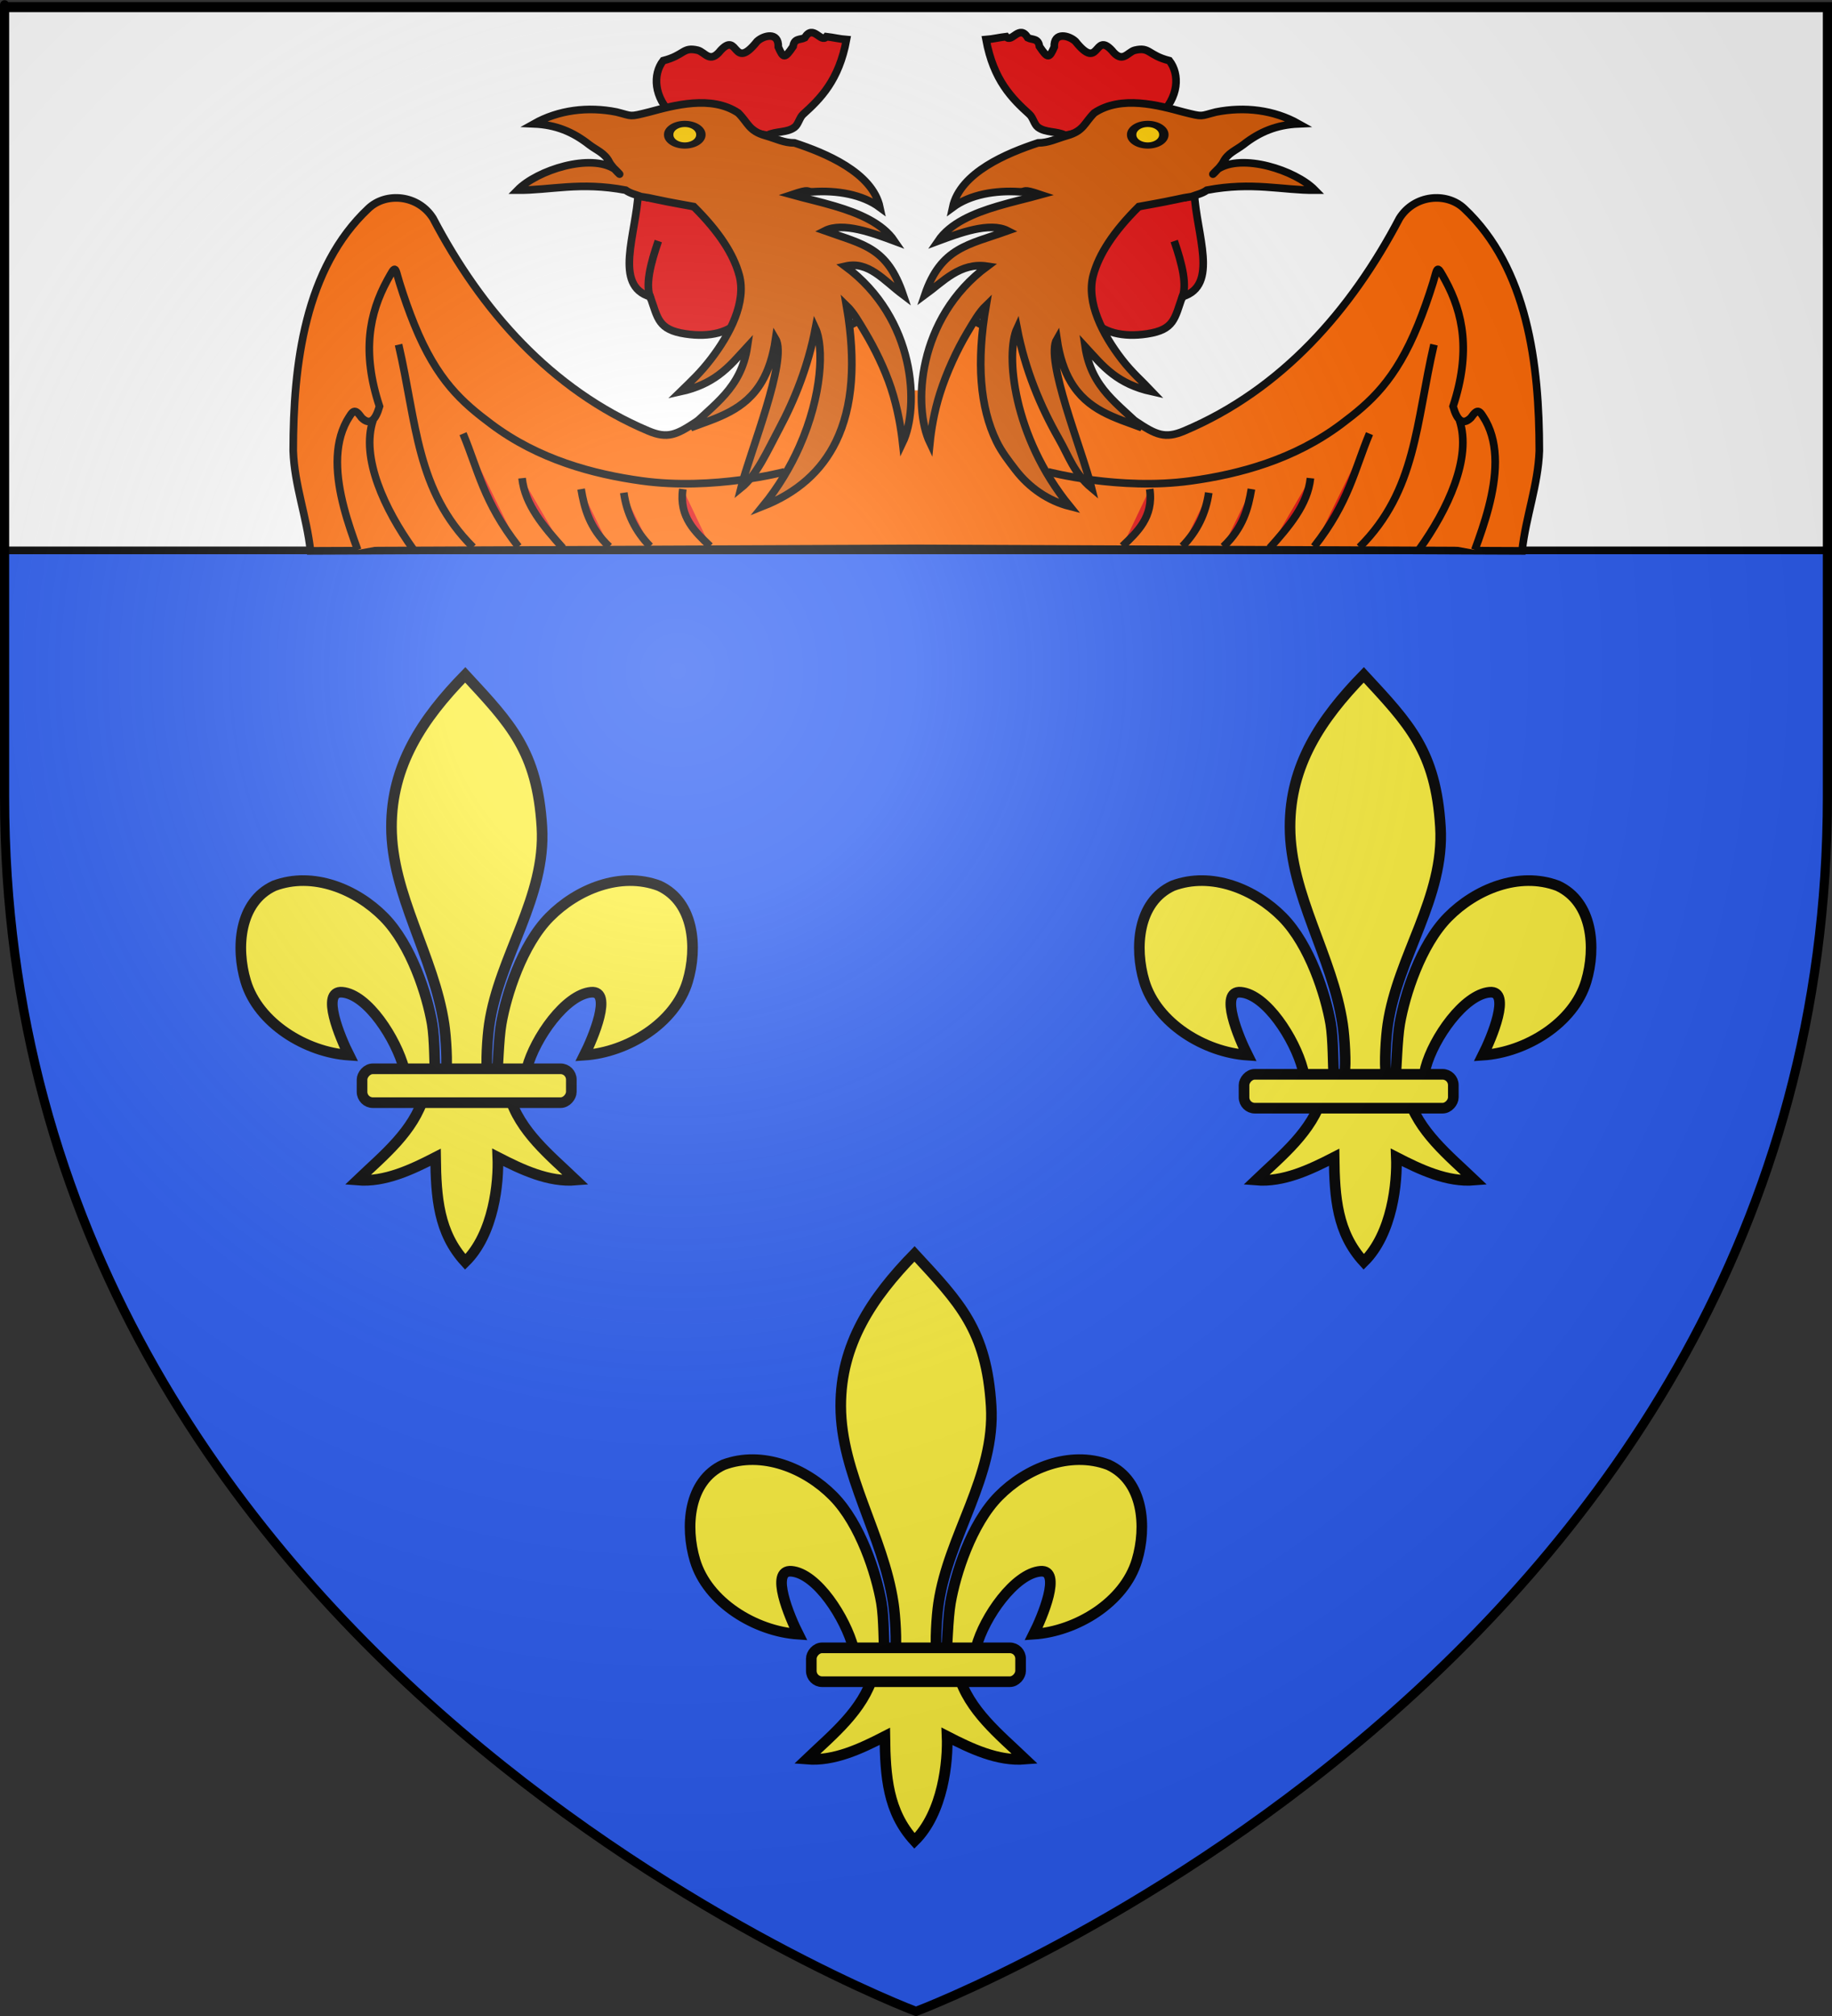 <?xml version="1.0" encoding="UTF-8" standalone="no"?>
<svg
   xmlns:dc="http://purl.org/dc/elements/1.1/"
   xmlns:cc="http://creativecommons.org/ns#"
   xmlns:rdf="http://www.w3.org/1999/02/22-rdf-syntax-ns#"
   xmlns:svg="http://www.w3.org/2000/svg"
   xmlns="http://www.w3.org/2000/svg"
   xmlns:xlink="http://www.w3.org/1999/xlink"
   xmlns:sodipodi="http://sodipodi.sourceforge.net/DTD/sodipodi-0.dtd"
   xmlns:inkscape="http://www.inkscape.org/namespaces/inkscape"
   height="660"
   width="600"
   version="1.0"
   id="svg2"
   sodipodi:version="0.32"
   inkscape:version="0.46"
   sodipodi:docname="0prov.svg"
   sodipodi:docbase="C:\Documents and Settings\Standard\Mes documents\aaaOuiqui\Blasons\Blasons Yvelines svg"
   inkscape:export-filename="/Users/olivier/Desktop/Blason Rouge/Blason_Vide_3D.png"
   inkscape:export-xdpi="144"
   inkscape:export-ydpi="144"
   inkscape:output_extension="org.inkscape.output.svg.inkscape">
  <rect width="100%" height="100%" fill="#333333" stroke="none"/>
  <sodipodi:namedview
     inkscape:window-height="712"
     inkscape:window-width="1269"
     inkscape:pageshadow="2"
     inkscape:pageopacity="0.0"
     guidetolerance="10.0"
     gridtolerance="10.0"
     objecttolerance="10.0"
     borderopacity="1.0"
     bordercolor="#666666"
     pagecolor="#ffffff"
     id="base"
     showgrid="false"
     height="660px"
     inkscape:zoom="0.5539003"
     inkscape:cx="366.81756"
     inkscape:cy="284.25684"
     inkscape:window-x="1047"
     inkscape:window-y="278"
     inkscape:current-layer="layer4"
     showguides="true"
     inkscape:guide-bbox="true" />
  <desc
     id="desc4">Flag of Canton of Valais (Wallis)</desc>
  <defs
     id="defs6">
    <linearGradient
       id="linearGradient2893">
      <stop
         style="stop-color:white;stop-opacity:0.314;"
         offset="0"
         id="stop2895" />
      <stop
         id="stop2897"
         offset="0.19"
         style="stop-color:white;stop-opacity:0.251;" />
      <stop
         style="stop-color:#6b6b6b;stop-opacity:0.125;"
         offset="0.6"
         id="stop2901" />
      <stop
         style="stop-color:black;stop-opacity:0.125;"
         offset="1"
         id="stop2899" />
    </linearGradient>
    <radialGradient
       inkscape:collect="always"
       xlink:href="#linearGradient2893"
       id="radialGradient3163"
       gradientUnits="userSpaceOnUse"
       gradientTransform="matrix(1.353,0,0,1.349,-77.629,-85.747)"
       cx="221.445"
       cy="226.331"
       fx="221.445"
       fy="226.331"
       r="300" />
  </defs>
  <g
     inkscape:groupmode="layer"
     id="layer3"
     inkscape:label="Fond écu"
     style="display:inline">
    <path
       id="path2855"
       style="fill:#2b5df2;fill-opacity:1;fill-rule:evenodd;stroke:none;stroke-width:1px;stroke-linecap:butt;stroke-linejoin:miter;stroke-opacity:1"
       d="M 300,657.503 C 300,657.503 598.5,545.183 598.5,259.731 C 598.5,2.365 598.5,1.179 598.5,1.179 L 1.5,1.179 L 1.5,259.731 C 1.5,545.183 300,657.503 300,657.503 z "
       sodipodi:nodetypes="cccccc" />
    <rect
       style="opacity:1;fill:white;fill-opacity:1;fill-rule:evenodd;stroke:black;stroke-width:2.5;stroke-linecap:round;stroke-linejoin:round;stroke-miterlimit:4;stroke-dasharray:none;stroke-dashoffset:0;stroke-opacity:1"
       id="rect29476"
       width="597.447"
       height="177.447"
       x="1.277"
       y="2.736" />
  </g>
  <g
     inkscape:groupmode="layer"
     id="layer4"
     inkscape:label="Meubles"
     style="display:inline">
    <g
       transform="matrix(0.504,0,0,0.504,323.752,778.442)"
       id="g4770"
       style="stroke:black;stroke-width:6.914;stroke-miterlimit:4;stroke-dasharray:none;stroke-opacity:1;display:inline">
      <path
         style="fill:#fcef3c;fill-opacity:1;fill-rule:evenodd;stroke:black;stroke-width:6.914;stroke-linecap:butt;stroke-linejoin:miter;stroke-miterlimit:4;stroke-dasharray:none;stroke-opacity:1"
         d="M -48.097,-730.047 C -18.635,-698.201 -1.311,-680.639 1.716,-631.226 C 4.517,-585.498 -25.913,-547.267 -32.472,-503.038 C -33.716,-494.649 -34.783,-477.525 -33.659,-470.58 C -32.827,-465.437 -30.267,-449.725 -27.472,-469.166 C -26.897,-473.165 -26.485,-493.226 -24.722,-503.413 C -21.51,-521.974 -11.224,-554.612 6.622,-572.694 C 24.46,-590.769 52.726,-602.493 77.934,-593.038 C 100.774,-582.5 102.933,-552.738 96.434,-530.976 C 88.296,-503.72 57.193,-484.855 29.309,-483.007 C 34.835,-493.933 48.059,-525.12 33.716,-523.882 C 17.113,-522.449 -2.747,-494.201 -7.917,-474.823 C -9.864,-467.525 -9.078,-456.195 -19.503,-456.663 C -12.628,-433.435 6.777,-418.065 23.778,-401.851 C 6.056,-400.377 -11.477,-408.718 -26.941,-416.663 C -26.287,-400.738 -29.378,-367.096 -48.097,-348.726 C -65.472,-367.642 -67.053,-390.712 -67.378,-416.663 C -82.841,-408.718 -100.374,-400.377 -118.097,-401.851 C -101.096,-418.065 -81.69,-433.435 -74.816,-456.663 C -85.241,-456.195 -85.868,-466.818 -87.816,-474.116 C -92.986,-493.493 -111.432,-522.449 -128.034,-523.882 C -142.378,-525.12 -129.153,-493.933 -123.628,-483.007 C -151.512,-484.855 -182.614,-503.72 -190.753,-530.976 C -197.252,-552.738 -195.093,-582.5 -172.253,-593.038 C -147.045,-602.493 -118.779,-590.769 -100.941,-572.694 C -83.095,-554.612 -72.809,-521.974 -69.597,-503.413 C -67.834,-493.226 -68.129,-474.579 -67.554,-470.58 C -64.758,-451.139 -61.492,-465.437 -60.659,-470.58 C -59.535,-477.525 -60.603,-494.649 -61.847,-503.038 C -68.406,-547.267 -95.956,-587.053 -96.034,-631.226 C -96.104,-671.112 -76.051,-701.46 -48.097,-730.047 z "
         id="path4772"
         sodipodi:nodetypes="csssssscscsscccccccsscscssssssc" />
      <rect
         rx="7.012"
         style="fill:#fcef3c;fill-opacity:1;fill-rule:evenodd;stroke:black;stroke-width:6.914;stroke-linejoin:round;stroke-miterlimit:4;stroke-dasharray:none;stroke-opacity:1"
         id="rect4774"
         width="136"
         height="22"
         x="-20.841"
         y="-474.154"
         ry="7.012"
         transform="scale(-1,1)" />
    </g>
    <g
       id="g14845"
       transform="matrix(0.932,0,0,0.932,19.306,-0.208)"
       style="stroke:black;stroke-width:2.683;stroke-miterlimit:4;stroke-dasharray:none;stroke-opacity:1;fill:#e20909">
      <path
         sodipodi:nodetypes="ccccccccsscccc"
         id="path6676"
         d="M 378.044,17.872 C 375.438,18.574 373.764,22.721 369.994,17.903 C 363.63,11.099 365.832,25.58 357.198,14.758 C 355.051,12.718 349.542,11.153 349.752,16.754 C 348.001,20.724 347.521,20.93 344.551,16.535 C 344.171,13.608 342.074,14.298 340.48,13.507 C 337.474,8.503 334.806,15.561 332.836,13.095 C 330.476,13.369 328.152,13.946 325.787,14.131 C 328.42,28.427 334.93,34.865 341.03,40.37 C 342.325,41.539 342.688,43.885 344.01,44.896 C 346.681,46.94 350.653,46.207 353.652,47.765 L 386.68,40.894 C 393.605,34.427 393.915,26.329 390.21,21.539 C 382.607,19.588 383.393,16.586 378.044,17.872 z "
         style="fill:#e20909;fill-opacity:1;fill-rule:evenodd;stroke:black;stroke-width:2.683;stroke-linecap:butt;stroke-linejoin:miter;stroke-miterlimit:4;stroke-dasharray:none;stroke-opacity:1" />
      <path
         sodipodi:nodetypes="ccscccc"
         id="path6678"
         d="M 398.936,67.66 C 399.683,82.609 407.775,100.554 394.741,104.454 C 392.049,112.146 391.932,116.036 382.423,117.494 C 364.862,120.186 355.269,109.717 362.029,93.321 C 363.699,85.966 368.191,80.327 373.544,75.282 C 380.523,71.719 394.998,68.175 396.002,69.216 C 396.547,68.7 397.267,67.889 398.936,67.66 z "
         style="fill:#e20909;fill-opacity:1;fill-rule:evenodd;stroke:black;stroke-width:2.683;stroke-linecap:butt;stroke-linejoin:miter;stroke-miterlimit:4;stroke-dasharray:none;stroke-opacity:1" />
      <path
         sodipodi:nodetypes="cssc"
         id="path12013"
         d="M 358.601,125.371 C 358.601,125.371 359.508,120.617 356.489,119.043 C 350.078,115.698 348.6,121.259 350.745,124.787 C 357.732,136.282 366.086,149.386 376.596,152.872"
         style="fill:#e20909;fill-rule:evenodd;stroke:black;stroke-width:2.683;stroke-linecap:butt;stroke-linejoin:miter;stroke-miterlimit:4;stroke-dasharray:none;stroke-opacity:1" />
      <path
         style="fill:#e20909;fill-opacity:1;fill-rule:evenodd;stroke:black;stroke-width:2.683;stroke-linecap:butt;stroke-linejoin:miter;stroke-miterlimit:4;stroke-dasharray:none;stroke-opacity:1"
         d="M 224.492,17.872 C 227.098,18.574 228.772,22.721 232.542,17.903 C 238.906,11.099 236.704,25.58 245.339,14.758 C 247.485,12.718 252.994,11.153 252.785,16.754 C 254.536,20.724 255.015,20.93 257.985,16.535 C 258.365,13.608 260.462,14.298 262.056,13.507 C 265.062,8.503 267.73,15.561 269.701,13.095 C 272.061,13.369 274.384,13.946 276.749,14.131 C 274.117,28.427 267.606,34.865 261.506,40.37 C 260.211,41.539 259.848,43.885 258.527,44.896 C 255.855,46.94 251.883,46.207 248.884,47.765 L 215.856,40.894 C 208.932,34.427 208.621,26.329 212.326,21.539 C 219.929,19.588 219.143,16.586 224.492,17.872 z "
         id="path14777"
         sodipodi:nodetypes="ccccccccsscccc" />
      <path
         style="fill:#e20909;fill-opacity:1;fill-rule:evenodd;stroke:black;stroke-width:2.683;stroke-linecap:butt;stroke-linejoin:miter;stroke-miterlimit:4;stroke-dasharray:none;stroke-opacity:1"
         d="M 203.6,67.66 C 202.854,82.609 194.761,100.554 207.795,104.454 C 210.487,112.146 210.605,116.036 220.113,117.494 C 237.675,120.186 247.267,109.717 240.508,93.321 C 238.838,85.966 234.346,80.327 228.992,75.282 C 222.013,71.719 207.538,68.175 206.534,69.216 C 205.99,68.7 205.27,67.889 203.6,67.66 z "
         id="path14779"
         sodipodi:nodetypes="ccscccc" />
      <path
         style="fill:#e20909;fill-rule:evenodd;stroke:black;stroke-width:2.683;stroke-linecap:butt;stroke-linejoin:miter;stroke-miterlimit:4;stroke-dasharray:none;stroke-opacity:1"
         d="M 243.936,125.371 C 243.936,125.371 243.028,120.617 246.047,119.043 C 252.458,115.698 253.937,121.259 251.792,124.787 C 244.804,136.282 236.45,149.386 225.941,152.872"
         id="path14781"
         sodipodi:nodetypes="cssc" />
      <path
         sodipodi:nodetypes="cccccccscscccccscsccccccc"
         d="M 299.233,137.343 L 286.144,110.262 L 273.957,116.581 L 260.868,117.935 L 246.877,122.9 L 240.448,137.498 C 236.571,141.811 233.184,143.583 224.058,148.304 C 217.042,152.967 213.886,154.455 207.111,151.596 C 172.882,137.151 148.369,109.127 131.472,76.915 C 126.254,68.589 114.968,67.64 108.813,73.404 C 86.396,94.399 82.324,128.289 82.324,158.617 C 82.743,170.563 87.084,181.773 88.387,193.723 L 301.268,192.858 L 514.149,193.723 C 515.453,181.773 519.794,170.563 520.213,158.617 C 520.213,128.289 516.141,94.399 493.723,73.404 C 487.568,67.64 476.283,68.589 471.064,76.915 C 454.167,109.127 429.654,137.151 395.426,151.596 C 388.651,154.455 385.494,152.967 378.479,148.304 C 369.352,143.583 365.966,141.811 362.089,137.498 L 355.66,122.9 L 341.668,117.935 L 328.579,116.581 L 316.393,110.262 L 303.304,137.343"
         style="fill:#ff6600;fill-opacity:1;fill-rule:evenodd;stroke:black;stroke-width:2.683;stroke-linecap:butt;stroke-linejoin:miter;stroke-miterlimit:4;stroke-dasharray:none;stroke-opacity:1"
         id="path14753" />
      <path
         sodipodi:nodetypes="cccccscccccsccscscccccsscssccsccsccscssc"
         id="path6668"
         d="M 379.459,72.798 C 395.761,69.894 393.193,69.953 397.992,69.291 C 399.861,68.556 401.673,68.262 403.404,67.021 C 419.428,63.982 429.889,67.111 441.383,67.021 C 434.454,59.929 415.637,53.982 407.157,59.681 C 402.873,63.965 408.07,59.285 409.149,57.128 C 410.698,54.03 413.47,53.089 416.17,51.064 C 421.915,46.538 427.89,44.062 435.638,43.723 C 426.971,38.848 416.659,37.581 406.596,39.574 C 400.787,41.027 402.397,41.397 395.106,39.574 C 386.463,37.232 373.299,33.585 363.83,39.894 C 360.258,43.465 360.169,46.183 354.255,47.872 C 350.356,48.986 347.795,50.426 344.043,50.426 C 333.508,53.909 316.675,60.7 314.043,73.085 C 320.213,68.505 329.144,67.036 337.56,67.587 C 340.119,67.754 338.116,66.302 345,68.617 C 340.41,69.89 335.091,71.085 329.882,72.633 C 321.389,75.157 313.192,78.62 308.936,84.894 C 316.314,82.155 327.063,78.072 333.386,81.297 C 319.635,86.219 309.937,87.094 304.265,103.833 C 310.684,99.162 316.716,92.288 326.232,93.742 C 301.427,112.076 300.077,143.251 306.064,155.745 C 306.519,151.222 307.514,144.954 309.573,138.456 C 311.961,130.919 315.624,123.073 319.069,117.28 C 321.447,113.28 323.354,109.908 325.801,107.552 C 322.371,127.413 323.636,143.237 329.443,155.223 C 331.236,158.925 333.688,162.075 336.118,165.237 C 341.027,171.623 347.721,176.193 355.213,178.085 C 335.175,153.485 332.57,124.412 336.702,115.532 C 339.496,130.076 344.957,143.072 351.319,154.23 C 354.986,160.664 356.719,166.487 362.881,171.645 C 359.507,158.047 346.38,126.578 350.695,119.289 C 351.626,125.637 353.308,130.482 355.521,134.267 C 361.458,144.423 371.209,146.951 380.484,150.432 C 372.693,142.358 362.811,136.795 360.624,121.997 C 363.67,125.29 366.47,128.706 370.286,131.613 C 373.742,134.247 378.033,136.463 384.094,137.794 C 380.48,133.962 377.167,131.214 373.481,126.426 C 366.751,117.687 360.902,106.408 363.474,96.885 C 365.467,89.51 370.588,81.607 379.459,72.798 z "
         style="fill:#d45500;fill-opacity:1;fill-rule:evenodd;stroke:black;stroke-width:2.683;stroke-linecap:butt;stroke-linejoin:miter;stroke-miterlimit:4;stroke-dasharray:none;stroke-opacity:1" />
      <path
         style="fill:#d45500;fill-opacity:1;fill-rule:evenodd;stroke:black;stroke-width:2.683;stroke-linecap:butt;stroke-linejoin:miter;stroke-miterlimit:4;stroke-dasharray:none;stroke-opacity:1"
         d="M 223.078,72.798 C 206.775,69.894 209.343,69.953 204.544,69.291 C 202.675,68.556 200.863,68.262 199.132,67.021 C 183.109,63.982 172.648,67.111 161.153,67.021 C 168.082,59.929 186.899,53.982 195.38,59.681 C 199.663,63.965 194.466,59.285 193.387,57.128 C 191.839,54.03 189.066,53.089 186.366,51.064 C 180.621,46.538 174.647,44.062 166.898,43.723 C 175.565,38.848 185.877,37.581 195.941,39.574 C 201.749,41.027 200.14,41.397 207.43,39.574 C 216.074,37.232 229.237,33.585 238.707,39.894 C 242.278,43.465 242.368,46.183 248.281,47.872 C 252.18,48.986 254.741,50.426 258.494,50.426 C 269.028,53.909 285.861,60.7 288.494,73.085 C 282.323,68.505 273.392,67.036 264.976,67.587 C 262.418,67.754 264.421,66.302 257.536,68.617 C 262.126,69.89 267.446,71.085 272.654,72.633 C 281.147,75.157 289.345,78.62 293.6,84.894 C 286.223,82.155 275.473,78.072 269.15,81.297 C 282.901,86.219 291.019,87.094 296.692,103.833 C 289.596,98.485 284.466,91.837 276.304,93.742 C 301.109,112.076 302.459,143.251 296.472,155.745 C 295.966,151.199 294.866,143.978 292.422,136.57 C 290.128,129.618 286.573,122.502 283.467,117.28 C 281.089,113.28 279.183,109.908 276.735,107.552 C 280.165,127.413 278.901,143.237 273.094,155.223 C 267.985,165.769 259.36,173.344 247.324,178.085 C 252.86,171.288 257.066,164.149 260.166,157.19 C 268.286,138.961 268.824,121.958 265.834,115.532 C 263.322,128.611 258.653,140.437 253.111,150.801 C 248.938,158.608 245.227,167.181 239.655,171.645 C 242.71,159.324 256.156,126.578 251.841,119.289 C 250.911,125.637 249.228,130.482 247.015,134.267 C 241.078,144.423 231.327,146.951 222.053,150.432 C 229.843,142.358 239.725,136.795 241.912,121.997 C 238.724,125.443 235.806,129.024 231.71,132.016 C 228.348,134.473 224.192,136.532 218.442,137.794 C 222.399,133.941 225.433,131.148 229.146,126.309 C 235.838,117.586 241.623,106.365 239.062,96.885 C 237.07,89.51 231.948,81.607 223.078,72.798 z "
         id="path14785"
         sodipodi:nodetypes="cccccscccccsccscscccccsscscscsccsccscssc" />
      <path
         transform="matrix(1.042,0,0,0.689,72.34,20.058)"
         d="M 303.191 39.894 A 5.426 5.426 0 1 1  292.34,39.894 A 5.426 5.426 0 1 1  303.191 39.894 z"
         sodipodi:ry="5.4255319"
         sodipodi:rx="5.4255319"
         sodipodi:cy="39.893604"
         sodipodi:cx="297.76596"
         id="path12900"
         style="fill:#ffcc00;fill-opacity:1;stroke:black;stroke-width:3.166;stroke-miterlimit:4;stroke-dasharray:none;stroke-opacity:1"
         sodipodi:type="arc" />
      <path
         sodipodi:nodetypes="cssscccccsccc"
         id="path11112"
         d="M 347.553,165.957 C 347.553,165.957 372.598,172.595 397.66,169.149 C 414.857,166.784 434.016,161.634 450.601,149.212 C 460.819,141.558 469.663,133.917 477.65,114.213 C 479.477,109.704 481.226,104.798 482.887,99.457 C 484.586,93.689 484.12,93.192 487.165,98.684 C 493.419,110.183 496.222,123.791 489.894,142.979 C 491.283,147.785 493.226,149.823 496.142,146.992 C 498.751,143.315 499.232,144.497 501.392,148.08 C 503.761,152.414 504.698,157.331 504.712,162.456 C 504.742,172.972 500.888,184.366 497.553,193.404 L 497.553,193.404 L 497.553,193.404"
         style="fill:#ff6600;fill-rule:evenodd;stroke:black;stroke-width:2.683;stroke-linecap:butt;stroke-linejoin:miter;stroke-miterlimit:4;stroke-dasharray:none;stroke-opacity:1" />
      <path
         sodipodi:nodetypes="cc"
         id="path6682"
         d="M 394.468,105.319 C 396.742,100.735 394.62,92.796 391.915,84.894"
         style="fill:#e20909;fill-rule:evenodd;stroke:black;stroke-width:2.683;stroke-linecap:butt;stroke-linejoin:miter;stroke-miterlimit:4;stroke-dasharray:none;stroke-opacity:1" />
      <path
         sodipodi:nodetypes="ccccc"
         id="path11114"
         d="M 492.128,147.766 C 496.608,161.013 487.957,179.305 478.085,193.085 L 479.043,192.128 L 478.723,193.085 L 478.404,193.085"
         style="fill:#ff6600;fill-rule:evenodd;stroke:black;stroke-width:2.683;stroke-linecap:butt;stroke-linejoin:miter;stroke-miterlimit:4;stroke-dasharray:none;stroke-opacity:1" />
      <path
         sodipodi:nodetypes="cc"
         id="path11116"
         d="M 483.192,121.277 C 476.774,148.854 477.052,172.492 457.021,192.447"
         style="fill:#ff6600;fill-rule:evenodd;stroke:black;stroke-width:2.683;stroke-linecap:butt;stroke-linejoin:miter;stroke-miterlimit:4;stroke-dasharray:none;stroke-opacity:1" />
      <path
         sodipodi:nodetypes="cc"
         id="path11118"
         d="M 460.532,152.553 C 455.277,165.089 453.348,176.599 441.064,192.26"
         style="fill:#e20909;fill-rule:evenodd;stroke:black;stroke-width:2.683;stroke-linecap:butt;stroke-linejoin:miter;stroke-miterlimit:4;stroke-dasharray:none;stroke-opacity:1" />
      <path
         sodipodi:nodetypes="cc"
         id="path11120"
         d="M 439.787,168.191 C 438.816,177.473 432.233,185.152 425.426,192.766"
         style="fill:#e20909;fill-rule:evenodd;stroke:black;stroke-width:2.683;stroke-linecap:butt;stroke-linejoin:miter;stroke-miterlimit:4;stroke-dasharray:none;stroke-opacity:1" />
      <path
         sodipodi:nodetypes="cc"
         id="path11122"
         d="M 419.043,172.021 C 417.932,178.617 416.133,185.664 409.149,192.26"
         style="fill:#e20909;fill-rule:evenodd;stroke:black;stroke-width:2.683;stroke-linecap:butt;stroke-linejoin:miter;stroke-miterlimit:4;stroke-dasharray:none;stroke-opacity:1" />
      <path
         sodipodi:nodetypes="cc"
         id="path11124"
         d="M 404.043,173.298 C 403.037,180.406 400.047,186.721 394.787,192.128"
         style="fill:#e20909;fill-rule:evenodd;stroke:black;stroke-width:2.683;stroke-linecap:butt;stroke-linejoin:miter;stroke-miterlimit:4;stroke-dasharray:none;stroke-opacity:1" />
      <path
         sodipodi:nodetypes="cc"
         id="path11126"
         d="M 383.298,172.021 C 384.735,181.876 378.85,187.141 373.723,192.073"
         style="fill:#e20909;fill-rule:evenodd;stroke:black;stroke-width:2.683;stroke-linecap:butt;stroke-linejoin:miter;stroke-miterlimit:4;stroke-dasharray:none;stroke-opacity:1" />
      <path
         id="path14749"
         d="M 362.881,121.997 L 362.881,121.997 z "
         style="fill:#e20909;fill-rule:evenodd;stroke:black;stroke-width:2.683;stroke-linecap:butt;stroke-linejoin:miter;stroke-miterlimit:4;stroke-dasharray:none;stroke-opacity:1" />
      <path
         sodipodi:type="arc"
         style="fill:#ffcc00;fill-opacity:1;stroke:black;stroke-width:3.166;stroke-miterlimit:4;stroke-dasharray:none;stroke-opacity:1"
         id="path14787"
         sodipodi:cx="297.76596"
         sodipodi:cy="39.893604"
         sodipodi:rx="5.4255319"
         sodipodi:ry="5.4255319"
         d="M 303.191 39.894 A 5.426 5.426 0 1 1  292.34,39.894 A 5.426 5.426 0 1 1  303.191 39.894 z"
         transform="matrix(-1.042,0,0,0.689,530.196,20.058)" />
      <path
         style="fill:#ff6600;fill-rule:evenodd;stroke:black;stroke-width:2.683;stroke-linecap:butt;stroke-linejoin:miter;stroke-miterlimit:4;stroke-dasharray:none;stroke-opacity:1"
         d="M 254.983,165.957 C 254.983,165.957 229.938,172.595 204.877,169.149 C 187.679,166.784 168.521,161.634 151.936,149.212 C 141.718,141.558 132.873,133.917 124.887,114.213 C 123.059,109.704 121.31,104.798 119.649,99.457 C 117.951,93.689 118.416,93.192 115.371,98.684 C 109.117,110.183 106.315,123.791 112.643,142.979 C 111.253,147.785 109.311,149.823 106.394,146.992 C 103.786,143.315 103.304,144.497 101.144,148.08 C 98.775,152.414 97.838,157.331 97.824,162.456 C 97.794,172.972 101.648,184.366 104.983,193.404 L 104.983,193.404 L 104.983,193.404"
         id="path14789"
         sodipodi:nodetypes="cssscccccsccc" />
      <path
         style="fill:#e20909;fill-rule:evenodd;stroke:black;stroke-width:2.683;stroke-linecap:butt;stroke-linejoin:miter;stroke-miterlimit:4;stroke-dasharray:none;stroke-opacity:1"
         d="M 208.068,105.319 C 205.795,100.735 207.916,92.796 210.621,84.894"
         id="path14791"
         sodipodi:nodetypes="cc" />
      <path
         style="fill:#ff6600;fill-rule:evenodd;stroke:black;stroke-width:2.683;stroke-linecap:butt;stroke-linejoin:miter;stroke-miterlimit:4;stroke-dasharray:none;stroke-opacity:1"
         d="M 110.409,147.766 C 105.928,161.013 114.579,179.305 124.451,193.085 L 123.494,192.128 L 123.813,193.085 L 124.132,193.085"
         id="path14793"
         sodipodi:nodetypes="ccccc" />
      <path
         style="fill:#ff6600;fill-rule:evenodd;stroke:black;stroke-width:2.683;stroke-linecap:butt;stroke-linejoin:miter;stroke-miterlimit:4;stroke-dasharray:none;stroke-opacity:1"
         d="M 119.345,121.277 C 125.763,148.854 125.484,172.492 145.515,192.447"
         id="path14795"
         sodipodi:nodetypes="cc" />
      <path
         style="fill:#e20909;fill-rule:evenodd;stroke:black;stroke-width:2.683;stroke-linecap:butt;stroke-linejoin:miter;stroke-miterlimit:4;stroke-dasharray:none;stroke-opacity:1"
         d="M 142.004,152.553 C 147.259,165.089 149.188,176.599 161.472,192.26"
         id="path14797"
         sodipodi:nodetypes="cc" />
      <path
         style="fill:#e20909;fill-rule:evenodd;stroke:black;stroke-width:2.683;stroke-linecap:butt;stroke-linejoin:miter;stroke-miterlimit:4;stroke-dasharray:none;stroke-opacity:1"
         d="M 162.749,168.191 C 163.72,177.473 170.304,185.152 177.111,192.766"
         id="path14799"
         sodipodi:nodetypes="cc" />
      <path
         style="fill:#e20909;fill-rule:evenodd;stroke:black;stroke-width:2.683;stroke-linecap:butt;stroke-linejoin:miter;stroke-miterlimit:4;stroke-dasharray:none;stroke-opacity:1"
         d="M 183.494,172.021 C 184.604,178.617 186.403,185.664 193.387,192.26"
         id="path14801"
         sodipodi:nodetypes="cc" />
      <path
         style="fill:#e20909;fill-rule:evenodd;stroke:black;stroke-width:2.683;stroke-linecap:butt;stroke-linejoin:miter;stroke-miterlimit:4;stroke-dasharray:none;stroke-opacity:1"
         d="M 198.494,173.298 C 199.499,180.406 202.489,186.721 207.749,192.128"
         id="path14803"
         sodipodi:nodetypes="cc" />
      <path
         style="fill:#e20909;fill-rule:evenodd;stroke:black;stroke-width:2.683;stroke-linecap:butt;stroke-linejoin:miter;stroke-miterlimit:4;stroke-dasharray:none;stroke-opacity:1"
         d="M 219.238,172.021 C 217.802,181.876 223.687,187.141 228.813,192.073"
         id="path14805"
         sodipodi:nodetypes="cc" />
      <path
         style="fill:#e20909;fill-rule:evenodd;stroke:black;stroke-width:2.683;stroke-linecap:butt;stroke-linejoin:miter;stroke-miterlimit:4;stroke-dasharray:none;stroke-opacity:1"
         d="M 239.655,121.997 L 239.655,121.997 z "
         id="path14807" />
    </g>
    <g
       id="g14231"
       transform="translate(3.061,0)">
      <g
         style="stroke:black;stroke-width:6.914;stroke-miterlimit:4;stroke-dasharray:none;stroke-opacity:1;display:inline"
         id="g14225"
         transform="matrix(0.504,0,0,0.504,173.553,588.877)">
        <path
           sodipodi:nodetypes="csssssscscsscccccccsscscssssssc"
           id="path14227"
           d="M -48.097,-730.047 C -18.635,-698.201 -1.311,-680.639 1.716,-631.226 C 4.517,-585.498 -25.913,-547.267 -32.472,-503.038 C -33.716,-494.649 -34.783,-477.525 -33.659,-470.58 C -32.827,-465.437 -30.267,-449.725 -27.472,-469.166 C -26.897,-473.165 -26.485,-493.226 -24.722,-503.413 C -21.51,-521.974 -11.224,-554.612 6.622,-572.694 C 24.46,-590.769 52.726,-602.493 77.934,-593.038 C 100.774,-582.5 102.933,-552.738 96.434,-530.976 C 88.296,-503.72 57.193,-484.855 29.309,-483.007 C 34.835,-493.933 48.059,-525.12 33.716,-523.882 C 17.113,-522.449 -2.747,-494.201 -7.917,-474.823 C -9.864,-467.525 -9.078,-456.195 -19.503,-456.663 C -12.628,-433.435 6.777,-418.065 23.778,-401.851 C 6.056,-400.377 -11.477,-408.718 -26.941,-416.663 C -26.287,-400.738 -29.378,-367.096 -48.097,-348.726 C -65.472,-367.642 -67.053,-390.712 -67.378,-416.663 C -82.841,-408.718 -100.374,-400.377 -118.097,-401.851 C -101.096,-418.065 -81.69,-433.435 -74.816,-456.663 C -85.241,-456.195 -85.868,-466.818 -87.816,-474.116 C -92.986,-493.493 -111.432,-522.449 -128.034,-523.882 C -142.378,-525.12 -129.153,-493.933 -123.628,-483.007 C -151.512,-484.855 -182.614,-503.72 -190.753,-530.976 C -197.252,-552.738 -195.093,-582.5 -172.253,-593.038 C -147.045,-602.493 -118.779,-590.769 -100.941,-572.694 C -83.095,-554.612 -72.809,-521.974 -69.597,-503.413 C -67.834,-493.226 -68.129,-474.579 -67.554,-470.58 C -64.758,-451.139 -61.492,-465.437 -60.659,-470.58 C -59.535,-477.525 -60.603,-494.649 -61.847,-503.038 C -68.406,-547.267 -95.956,-587.053 -96.034,-631.226 C -96.104,-671.112 -76.051,-701.46 -48.097,-730.047 z "
           style="fill:#fcef3c;fill-opacity:1;fill-rule:evenodd;stroke:black;stroke-width:6.914;stroke-linecap:butt;stroke-linejoin:miter;stroke-miterlimit:4;stroke-dasharray:none;stroke-opacity:1" />
        <rect
           transform="scale(-1,1)"
           ry="7.012"
           y="-474.154"
           x="-20.841"
           height="22"
           width="136"
           id="rect14229"
           style="fill:#fcef3c;fill-opacity:1;fill-rule:evenodd;stroke:black;stroke-width:6.914;stroke-linejoin:round;stroke-miterlimit:4;stroke-dasharray:none;stroke-opacity:1"
           rx="7.012" />
      </g>
      <g
         transform="matrix(0.504,0,0,0.504,462.413,590.683)"
         id="g14219"
         style="stroke:black;stroke-width:6.914;stroke-miterlimit:4;stroke-dasharray:none;stroke-opacity:1;display:inline">
        <path
           style="fill:#fcef3c;fill-opacity:1;fill-rule:evenodd;stroke:black;stroke-width:6.914;stroke-linecap:butt;stroke-linejoin:miter;stroke-miterlimit:4;stroke-dasharray:none;stroke-opacity:1"
           d="M -37.343,-733.632 C -7.881,-701.786 9.443,-684.223 12.47,-634.81 C 15.271,-589.082 -15.159,-550.852 -21.718,-506.623 C -22.962,-498.233 -24.03,-481.11 -22.905,-474.165 C -22.073,-469.022 -19.513,-453.309 -16.718,-472.751 C -16.143,-476.749 -15.731,-496.811 -13.968,-506.998 C -10.756,-525.559 -0.47,-558.197 17.376,-576.279 C 35.214,-594.354 63.48,-606.078 88.688,-596.623 C 111.528,-586.084 113.687,-556.323 107.188,-534.56 C 99.049,-507.305 67.947,-488.44 40.063,-486.591 C 45.588,-497.518 58.813,-528.704 44.47,-527.466 C 27.867,-526.033 8.007,-497.785 2.837,-478.408 C 0.889,-471.11 1.676,-459.78 -8.749,-460.248 C -1.874,-437.02 17.531,-421.649 34.532,-405.435 C 16.81,-403.962 -0.723,-412.302 -16.187,-420.248 C -15.533,-404.322 -18.625,-370.68 -37.343,-352.31 C -54.718,-371.226 -56.299,-394.297 -56.624,-420.248 C -72.087,-412.302 -89.62,-403.962 -107.343,-405.435 C -90.342,-421.649 -70.936,-437.02 -64.062,-460.248 C -74.487,-459.78 -75.114,-470.403 -77.062,-477.7 C -82.232,-497.078 -100.678,-526.033 -117.28,-527.466 C -131.624,-528.704 -118.399,-497.518 -112.874,-486.591 C -140.758,-488.44 -171.86,-507.305 -179.999,-534.56 C -186.498,-556.323 -184.339,-586.084 -161.499,-596.623 C -136.291,-606.078 -108.025,-594.354 -90.187,-576.279 C -72.341,-558.197 -62.055,-525.559 -58.843,-506.998 C -57.08,-496.811 -57.375,-478.163 -56.8,-474.165 C -54.005,-454.723 -50.738,-469.022 -49.905,-474.165 C -48.781,-481.11 -49.849,-498.233 -51.093,-506.623 C -57.652,-550.852 -85.202,-590.637 -85.28,-634.81 C -85.35,-674.696 -65.297,-705.045 -37.343,-733.632 z "
           id="path14221"
           sodipodi:nodetypes="csssssscscsscccccccsscscssssssc" />
        <rect
           rx="7.012"
           style="fill:#fcef3c;fill-opacity:1;fill-rule:evenodd;stroke:black;stroke-width:6.914;stroke-linejoin:round;stroke-miterlimit:4;stroke-dasharray:none;stroke-opacity:1"
           id="rect14223"
           width="136"
           height="22"
           x="-20.841"
           y="-474.154"
           ry="7.012"
           transform="scale(-1,1)" />
      </g>
    </g>
  </g>
  <g
     inkscape:groupmode="layer"
     id="layer2"
     inkscape:label="Reflet final"
     sodipodi:insensitive="true">
    <path
       sodipodi:nodetypes="cccccc"
       d="M 300,658.5 C 300,658.5 598.5,546.18 598.5,260.728 C 598.5,-24.723 598.5,2.176 598.5,2.176 L 1.5,2.176 L 1.5,260.728 C 1.5,546.18 300,658.5 300,658.5 z "
       style="opacity:1;fill:url(#radialGradient3163);fill-opacity:1;fill-rule:evenodd;stroke:none;stroke-width:1px;stroke-linecap:butt;stroke-linejoin:miter;stroke-opacity:1"
       id="path2875"
       inkscape:export-xdpi="144"
       inkscape:export-ydpi="144" />
  </g>
  <g
     inkscape:groupmode="layer"
     id="layer1"
     inkscape:label="Contour final"
     sodipodi:insensitive="true">
    <path
       sodipodi:nodetypes="cccccc"
       d="M 300,658.5 C 300,658.5 1.5,546.18 1.5,260.728 C 1.5,-24.723 1.5,2.176 1.5,2.176 L 598.5,2.176 L 598.5,260.728 C 598.5,546.18 300,658.5 300,658.5 z "
       style="opacity:1;fill:none;fill-opacity:1;fill-rule:evenodd;stroke:black;stroke-width:3;stroke-linecap:butt;stroke-linejoin:miter;stroke-miterlimit:4;stroke-dasharray:none;stroke-opacity:1"
       id="path1411"
       inkscape:export-xdpi="144"
       inkscape:export-ydpi="144" />
  </g>
</svg>
